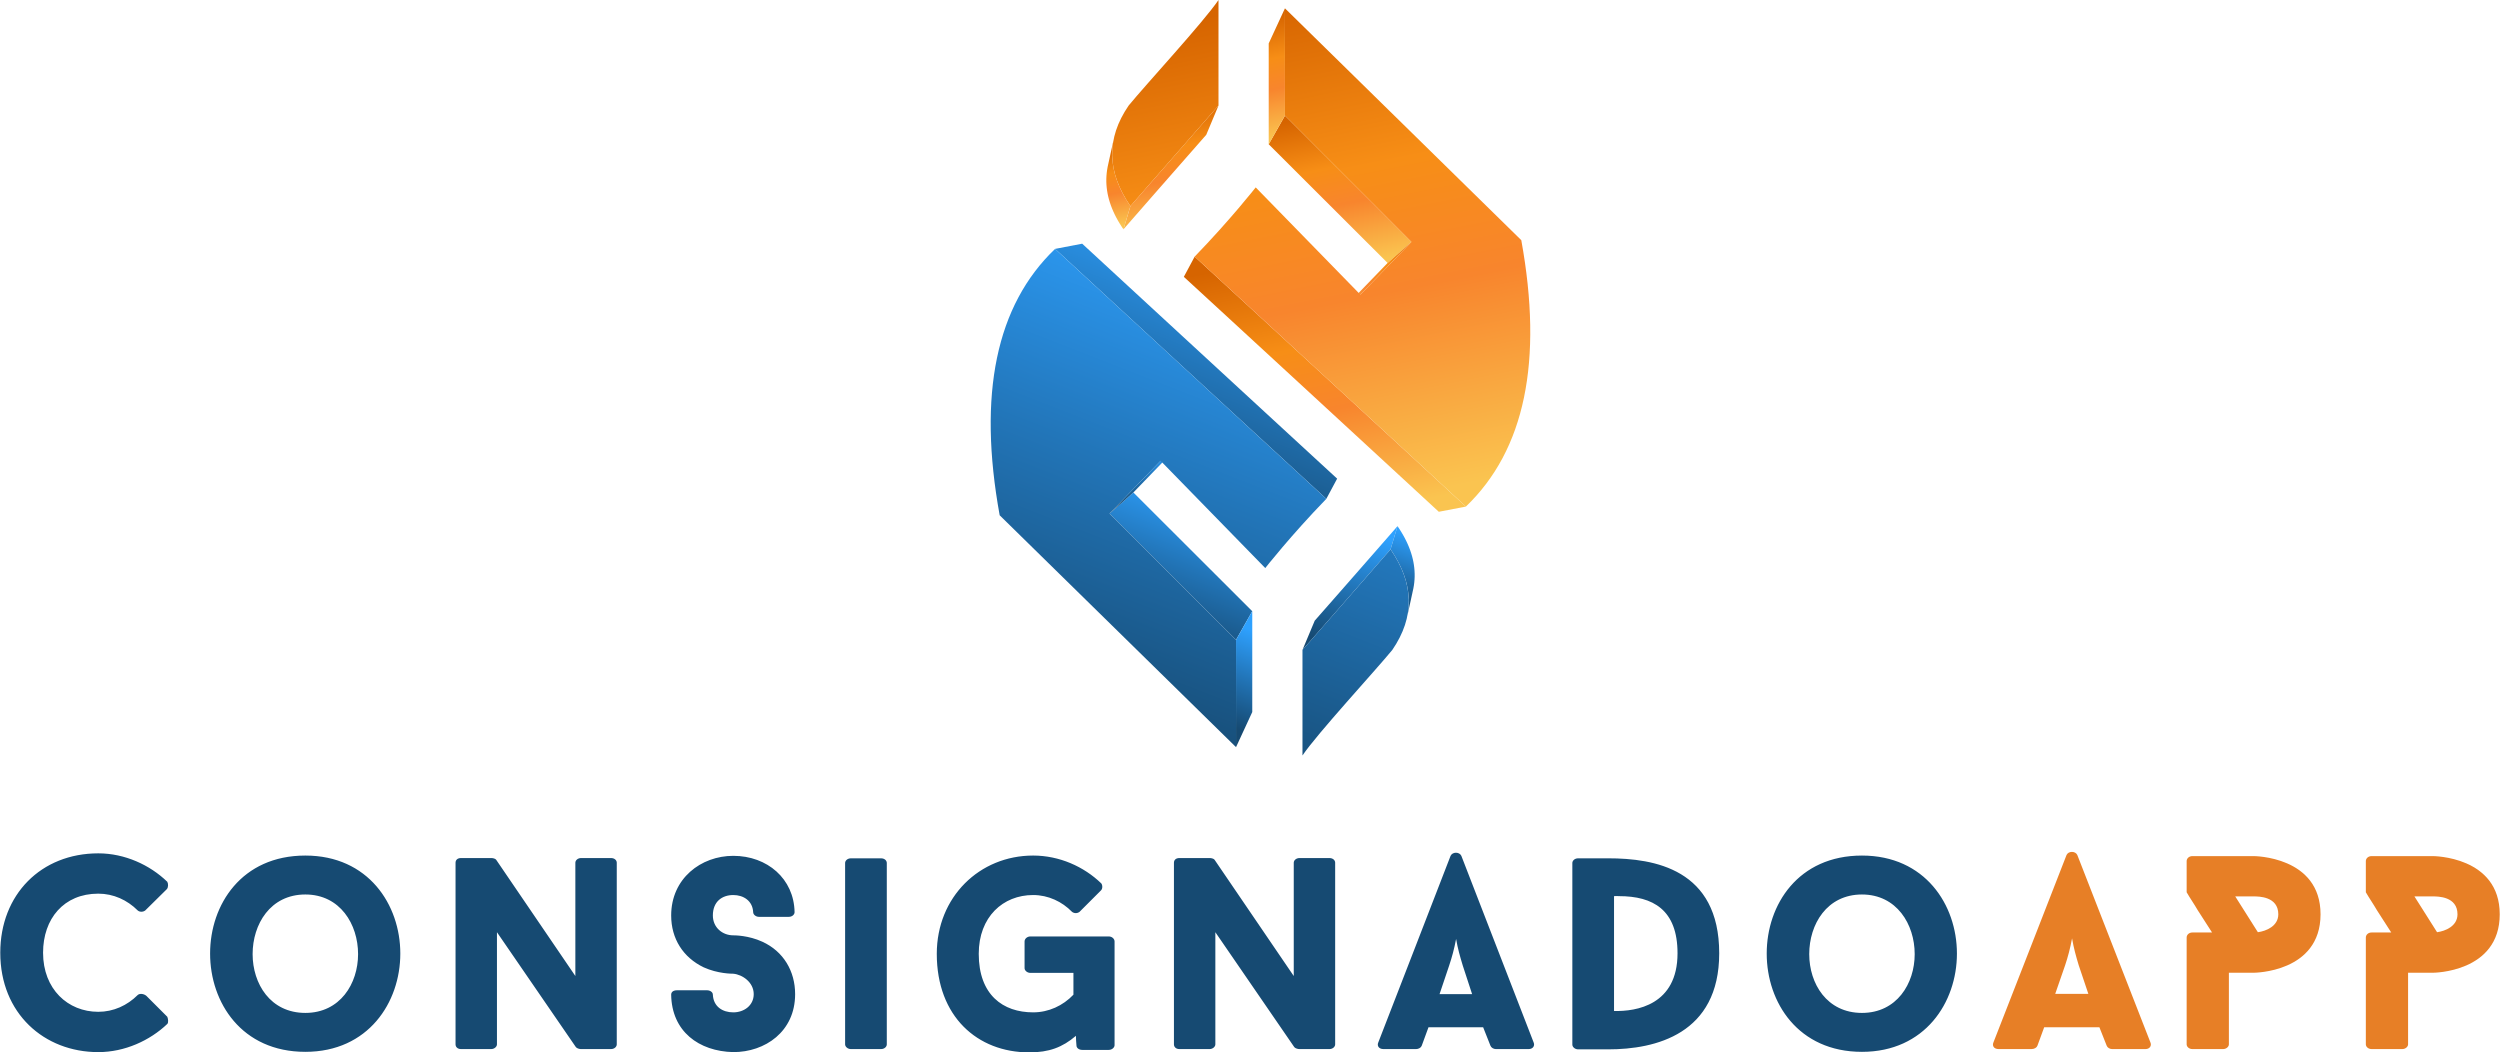 <?xml version="1.0" encoding="UTF-8"?>
<!DOCTYPE svg PUBLIC "-//W3C//DTD SVG 1.1//EN" "http://www.w3.org/Graphics/SVG/1.1/DTD/svg11.dtd">
<!-- Creator: CorelDRAW -->
<svg xmlns="http://www.w3.org/2000/svg" xml:space="preserve" width="2157px" height="908px" style="shape-rendering:geometricPrecision; text-rendering:geometricPrecision; image-rendering:optimizeQuality; fill-rule:evenodd; clip-rule:evenodd"
viewBox="0 0 2162.21 910.392"
 xmlns:xlink="http://www.w3.org/1999/xlink">
 <defs>
  <style type="text/css">
   <![CDATA[
    .fil0 {fill:#164A72;fill-rule:nonzero}
    .fil1 {fill:#E77F26;fill-rule:nonzero}
    .fil10 {fill:url(#id0)}
    .fil15 {fill:url(#id1)}
    .fil9 {fill:url(#id2)}
    .fil12 {fill:url(#id3)}
    .fil11 {fill:url(#id4)}
    .fil14 {fill:url(#id5)}
    .fil13 {fill:url(#id6)}
    .fil8 {fill:url(#id7)}
    .fil6 {fill:url(#id8)}
    .fil7 {fill:url(#id9)}
    .fil4 {fill:url(#id10)}
    .fil2 {fill:url(#id11)}
    .fil3 {fill:url(#id12)}
    .fil5 {fill:url(#id13)}
   ]]>
  </style>
  <linearGradient id="id0" gradientUnits="userSpaceOnUse" x1="960.304" y1="125.089" x2="974.17" y2="194.183">
   <stop offset="0" style="stop-color:#D66400"/>
   <stop offset="0.349" style="stop-color:#F78E16"/>
   <stop offset="0.6" style="stop-color:#F8852D"/>
   <stop offset="1" style="stop-color:#FAC450"/>
  </linearGradient>
  <linearGradient id="id1" gradientUnits="userSpaceOnUse" xlink:href="#id0" x1="1099.37" y1="3.057" x2="1186.08" y2="435.173">
  </linearGradient>
  <linearGradient id="id2" gradientUnits="userSpaceOnUse" xlink:href="#id0" x1="1002.25" y1="92.568" x2="1023.23" y2="197.112">
  </linearGradient>
  <linearGradient id="id3" gradientUnits="userSpaceOnUse" xlink:href="#id0" x1="1093.99" y1="14.532" x2="1114.65" y2="117.471">
  </linearGradient>
  <linearGradient id="id4" gradientUnits="userSpaceOnUse" xlink:href="#id0" x1="1145.99" y1="98.791" x2="1172.06" y2="228.713">
  </linearGradient>
  <linearGradient id="id5" gradientUnits="userSpaceOnUse" xlink:href="#id0" x1="1183.35" y1="208.226" x2="1196.04" y2="271.447">
  </linearGradient>
  <linearGradient id="id6" gradientUnits="userSpaceOnUse" xlink:href="#id0" x1="1123.31" y1="219.971" x2="1168.42" y2="444.763">
  </linearGradient>
  <linearGradient id="id7" gradientUnits="userSpaceOnUse" x1="959.025" y1="635.535" x2="1116.24" y2="233.305">
   <stop offset="0" style="stop-color:#164A72"/>
   <stop offset="0.51" style="stop-color:#2275B8"/>
   <stop offset="1" style="stop-color:#2EA1FF"/>
  </linearGradient>
  <linearGradient id="id8" gradientUnits="userSpaceOnUse" xlink:href="#id7" x1="991.622" y1="430.847" x2="1077.36" y2="211.49">
  </linearGradient>
  <linearGradient id="id9" gradientUnits="userSpaceOnUse" xlink:href="#id7" x1="979.076" y1="443.338" x2="1002.25" y2="384.056">
  </linearGradient>
  <linearGradient id="id10" gradientUnits="userSpaceOnUse" xlink:href="#id7" x1="997.498" y1="550.765" x2="1045.17" y2="428.8">
  </linearGradient>
  <linearGradient id="id11" gradientUnits="userSpaceOnUse" xlink:href="#id7" x1="1148.73" y1="557.002" x2="1186.49" y2="460.387">
  </linearGradient>
  <linearGradient id="id12" gradientUnits="userSpaceOnUse" xlink:href="#id7" x1="1201.38" y1="523.938" x2="1224.86" y2="463.858">
  </linearGradient>
  <linearGradient id="id13" gradientUnits="userSpaceOnUse" xlink:href="#id7" x1="1060.69" y1="626.799" x2="1091.39" y2="548.266">
  </linearGradient>
 </defs>
 <g id="Camada_x0020_1">
  <g id="_10172728">
   <path id="_10172632" class="fil0" d="M84.781 875.287c-26.27,0 -47.763,-19.583 -47.763,-51.107 0,-29.374 17.91,-51.107 47.763,-51.107 13.135,0 25.076,5.492 34.151,14.568 1.673,1.433 4.538,1.433 6.449,0l18.628 -18.389c1.432,-1.433 1.432,-4.776 0.477,-6.449 -15.045,-14.568 -36.777,-24.597 -59.704,-24.597 -49.436,0 -84.781,35.583 -84.781,85.974 0,52.54 37.973,85.975 84.781,85.975 22.927,0 44.659,-10.031 59.704,-24.36 1.194,-1.193 0.717,-4.537 0,-6.208l-18.149 -18.151c-2.389,-1.91 -5.731,-2.15 -7.404,-0.716 -9.074,9.075 -21.015,14.568 -34.151,14.568zm179.129 -135.17c-55.166,0 -82.392,42.509 -82.392,84.779 0,42.271 27.226,85.02 82.392,85.02 54.451,0 82.154,-42.749 82.154,-85.02 0,-42.271 -27.703,-84.779 -82.154,-84.779zm0 136.126c-30.33,0 -45.614,-25.314 -45.614,-50.868 0,-25.793 15.284,-51.585 45.614,-51.585 30.092,0 45.615,25.793 45.615,51.585 0,25.553 -15.523,50.868 -45.615,50.868zm269.403 -129.917c0,-2.15 -1.91,-4.06 -5.015,-4.06l-25.793 0c-2.866,0 -5.014,1.91 -5.014,4.06l0 97.995 -68.542 -100.622c-0.716,-0.955 -2.866,-1.433 -4.06,-1.433l-26.27 0c-3.343,0 -4.776,1.91 -4.776,4.06l0 157.142c0,1.91 1.433,4.06 4.776,4.06l26.032 0c2.866,0 5.015,-2.15 5.015,-4.06l0 -97.039 68.301 99.428c0.955,1.194 3.344,1.671 4.299,1.671l26.03 0c3.105,0 5.015,-2.15 5.015,-4.06l0 -157.142zm100.798 163.83c27.464,0 53.495,-17.672 53.495,-50.152 0,-19.822 -10.029,-37.017 -28.419,-45.376 -11.941,-5.494 -23.881,-5.494 -25.075,-5.494 -9.314,0 -17.672,-6.687 -17.672,-17.194 0,-11.941 7.881,-17.672 17.672,-17.672 8.836,0 16.717,5.015 17.194,14.807 0,2.15 2.389,4.06 5.015,4.06l25.793 0c2.866,0 5.015,-1.91 5.015,-4.06 -0.478,-28.897 -23.643,-48.719 -53.017,-48.719 -27.942,0 -53.734,19.583 -53.734,51.585 0,20.06 10.268,36.3 28.18,44.897 12.179,5.494 24.12,5.494 25.553,5.494 7.881,0.716 17.672,7.403 17.672,17.672 0,9.791 -8.359,15.762 -17.672,15.762 -9.314,0 -17.195,-5.015 -17.672,-15.285 0,-2.388 -2.627,-3.821 -5.015,-3.821l-26.032 0c-3.104,0 -5.014,1.433 -5.014,3.821 0.477,31.763 23.881,48.957 53.734,49.675zm96.737 -6.688c0,1.91 2.15,4.06 5.015,4.06l26.032 0c3.105,0 5.015,-2.15 5.015,-4.06l0 -156.903c0,-2.15 -1.91,-4.06 -5.015,-4.06l-26.032 0c-2.866,0 -5.015,1.91 -5.015,4.06l0 156.903zm160.263 -93.378c-2.866,0 -5.014,2.15 -5.014,4.299l0 23.165c0,1.91 2.148,4.06 5.014,4.06l37.257 0 0 18.867c-9.075,9.552 -21.495,15.285 -34.868,15.285 -26.03,0 -47.047,-15.046 -47.047,-50.63 0,-32.001 21.016,-50.868 47.047,-50.868 13.135,0 25.076,5.731 33.674,14.568 1.91,1.433 4.537,1.433 6.448,0l18.389 -18.389c1.673,-1.433 1.673,-4.538 0.478,-6.21 -15.046,-14.568 -36.3,-24.12 -58.988,-24.12 -46.331,0 -83.347,35.822 -83.347,85.019 0,54.212 35.106,85.258 80.003,85.258 16.956,0 28.658,-4.298 40.36,-14.329 0,4.537 0.239,3.582 0.478,8.358 0,2.15 2.15,3.822 5.015,3.822l22.926 0c2.867,0 5.015,-2.15 5.015,-4.06l0 -89.796c0,-2.15 -2.148,-4.299 -5.015,-4.299l-67.824 0zm263.672 -63.764c0,-2.15 -1.91,-4.06 -5.015,-4.06l-25.793 0c-2.866,0 -5.014,1.91 -5.014,4.06l0 97.995 -68.542 -100.622c-0.716,-0.955 -2.866,-1.433 -4.06,-1.433l-26.27 0c-3.343,0 -4.776,1.91 -4.776,4.06l0 157.142c0,1.91 1.433,4.06 4.776,4.06l26.032 0c2.866,0 5.015,-2.15 5.015,-4.06l0 -97.039 68.301 99.428c0.955,1.194 3.344,1.671 4.299,1.671l26.03 0c3.105,0 5.015,-2.15 5.015,-4.06l0 -157.142zm134.472 158.616l0 -0.239c0.477,1.631 2.627,2.825 4.537,2.825l28.419 0c3.582,0 5.492,-2.825 4.299,-5.652l-62.571 -161.52c-1.671,-3.582 -7.642,-3.582 -9.313,0 -20.3,52.301 -42.271,109.379 -62.571,161.52 -1.193,2.827 0.478,5.652 4.538,5.652l28.18 0c2.15,0 4.299,-1.194 4.776,-2.825l0 0.239 5.971 -16.28 47.286 0 6.449 16.28zm-35.823 -69.775c2.389,-7.165 4.299,-14.091 5.971,-22.927 1.433,8.359 3.344,15.046 5.731,22.927l8.12 24.837 -28.18 0 8.358 -24.837zm111.544 -92.662c-2.866,0 -5.015,1.91 -5.015,4.06l0 157.142c0,1.91 2.15,4.06 5.015,4.06l26.032 0c40.837,0 96.004,-13.135 96.004,-83.108 0,-72.84 -56.122,-82.154 -96.004,-82.154l-26.032 0zm31.047 32.718c2.388,-0.239 2.15,0 4.298,0 29.374,0 50.63,11.702 50.63,49.436 0,44.897 -35.823,50.39 -54.928,49.913l0 -99.348zm214.474 -35.106c-55.166,0 -82.392,42.509 -82.392,84.779 0,42.271 27.226,85.02 82.392,85.02 54.451,0 82.154,-42.749 82.154,-85.02 0,-42.271 -27.703,-84.779 -82.154,-84.779zm0 136.126c-30.33,0 -45.614,-25.314 -45.614,-50.868 0,-25.793 15.284,-51.585 45.614,-51.585 30.092,0 45.615,25.793 45.615,51.585 0,25.553 -15.523,50.868 -45.615,50.868z"/>
   <path id="_10172752" class="fil1" d="M1822.34 904.94l0 -0.239c0.477,1.631 2.627,2.825 4.537,2.825l28.897 0c3.582,0 5.492,-2.825 4.298,-5.652l-63.286 -162.237c-1.673,-3.582 -7.643,-3.582 -9.314,0 -20.538,52.54 -42.748,109.856 -63.287,162.237 -1.193,2.827 0.478,5.652 4.538,5.652l28.419 0c2.389,0 4.537,-1.194 5.015,-2.825l0 0.239 5.971 -16.28 47.763 0 6.449 16.28zm-36.062 -70.014c2.389,-7.165 4.299,-14.329 5.971,-23.165 1.433,8.358 3.344,15.284 5.731,23.165l8.359 24.837 -28.658 0 8.597 -24.837zm163.129 -94.333l-53.017 0c-3.105,0 -5.015,2.15 -5.015,4.299l0 26.986c2.866,5.015 6.687,10.469 9.552,15.484 4.299,6.448 8.12,12.856 12.419,19.305l-16.956 0c-3.105,0 -5.015,2.148 -5.015,4.298l0 92.502c0,1.91 1.91,4.06 5.015,4.06l26.509 0c2.866,0 5.015,-2.15 5.015,-4.06l0 -61.973 21.493 0c0,0 57.794,0 57.794,-50.55 0,-50.351 -57.794,-50.351 -57.794,-50.351zm0 34.868c4.299,0 21.254,0 21.254,15.483 0,10.229 -10.508,14.529 -17.672,15.484l-19.583 -30.966 16.001 0zm155.009 -34.868l-53.017 0c-3.105,0 -5.015,2.15 -5.015,4.299l0 26.986c2.866,5.015 6.687,10.469 9.552,15.484 4.299,6.448 8.12,12.856 12.419,19.305l-16.956 0c-3.105,0 -5.015,2.148 -5.015,4.298l0 92.502c0,1.91 1.91,4.06 5.015,4.06l26.509 0c2.866,0 5.015,-2.15 5.015,-4.06l0 -61.973 21.493 0c0,0 57.794,0 57.794,-50.55 0,-50.351 -57.794,-50.351 -57.794,-50.351zm0 34.868c4.299,0 21.254,0 21.254,15.483 0,10.229 -10.508,14.529 -17.672,15.484l-19.583 -30.966 16.001 0z"/>
  </g>
  <g id="_10172464">
   <g>
    <polygon id="_10173976" class="fil2" points="1126.5,562.236 1137.1,536.928 1141.09,532.381 1145,527.934 1148.81,523.586 1152.54,519.344 1156.17,515.208 1159.7,511.184 1163.13,507.271 1166.45,503.478 1169.68,499.8 1172.79,496.247 1175.79,492.819 1178.68,489.518 1181.45,486.351 1184.11,483.316 1186.65,480.419 1189.06,477.665 1191.34,475.051 1193.5,472.586 1195.52,470.268 1197.41,468.106 1199.17,466.098 1200.78,464.249 1202.26,462.562 1203.59,461.039 1204.77,459.685 1205.8,458.5 1206.68,457.49 1207.41,456.656 1207.98,456.003 1208.39,455.532 1208.64,455.248 1208.72,455.152 1202.7,475.242 1202.61,475.344 1202.34,475.647 1201.91,476.146 1201.3,476.842 1200.53,477.729 1199.59,478.804 1198.49,480.063 1197.23,481.504 1195.82,483.124 1194.25,484.919 1192.53,486.886 1190.66,489.022 1188.65,491.324 1186.5,493.787 1184.2,496.411 1181.77,499.19 1179.21,502.121 1176.51,505.204 1173.69,508.431 1170.74,511.801 1167.66,515.311 1164.47,518.959 1161.16,522.739 1157.73,526.651 1154.19,530.687 1150.54,534.849 1146.78,539.132 1142.92,543.53 1138.97,548.045 1134.91,552.668 1130.75,557.4 "/>
    <polygon id="_10173952" class="fil3" points="1202.7,475.242 1208.72,455.152 1210.47,457.764 1212.1,460.369 1213.63,462.969 1215.05,465.565 1216.36,468.156 1217.56,470.743 1218.65,473.327 1219.63,475.904 1220.5,478.479 1221.27,481.048 1221.92,483.615 1222.47,486.179 1222.9,488.738 1223.22,491.295 1223.44,493.848 1223.54,496.398 1223.54,498.945 1223.42,501.49 1223.19,504.034 1222.86,506.573 1222.41,509.112 1217.26,532.645 1217.73,529.945 1218.09,527.243 1218.33,524.538 1218.46,521.831 1218.46,519.12 1218.35,516.407 1218.12,513.692 1217.78,510.972 1217.32,508.248 1216.74,505.522 1216.04,502.791 1215.23,500.057 1214.3,497.318 1213.26,494.576 1212.1,491.828 1210.82,489.077 1209.43,486.319 1207.92,483.559 1206.29,480.791 1204.55,478.019 "/>
    <polygon id="_10172992" class="fil4" points="959.601,444.268 980.214,426.037 986.543,432.356 992.668,438.474 998.594,444.39 1004.32,450.109 1009.84,455.626 1015.17,460.941 1020.29,466.057 1025.21,470.971 1029.93,475.685 1034.45,480.198 1038.77,484.51 1042.89,488.621 1046.81,492.533 1050.52,496.245 1054.04,499.756 1057.35,503.066 1060.47,506.174 1063.38,509.082 1066.09,511.792 1068.6,514.298 1070.91,516.605 1073.02,518.712 1074.93,520.618 1076.64,522.323 1078.14,523.827 1079.45,525.13 1080.55,526.233 1081.46,527.136 1082.16,527.839 1082.66,528.339 1082.96,528.642 1083.06,528.741 1069.02,553.528 1068.91,553.421 1068.59,553.1 1068.06,552.568 1067.31,551.82 1066.34,550.86 1065.17,549.687 1063.78,548.299 1062.18,546.699 1060.36,544.886 1058.33,542.858 1056.09,540.617 1053.63,538.162 1050.96,535.497 1048.07,532.615 1044.97,529.52 1041.66,526.213 1038.14,522.691 1034.4,518.958 1030.44,515.009 1026.28,510.847 1021.89,506.474 1017.3,501.886 1012.49,497.083 1007.47,492.069 1002.23,486.841 996.785,481.4 991.121,475.745 985.245,469.875 979.154,463.793 972.85,457.498 966.332,450.991 "/>
    <polygon id="_10173136" class="fil5" points="1069.02,553.528 1083.06,528.741 1083.06,534.108 1083.06,539.304 1083.06,544.329 1083.06,549.185 1083.06,553.871 1083.06,558.384 1083.06,562.73 1083.06,566.903 1083.06,570.908 1083.06,574.742 1083.06,578.403 1083.06,581.897 1083.06,585.219 1083.06,588.37 1083.06,591.351 1083.06,594.164 1083.06,596.805 1083.06,599.275 1083.06,601.575 1083.06,603.704 1083.06,605.663 1083.06,607.452 1083.06,609.071 1083.06,610.518 1083.06,611.796 1083.06,612.904 1083.06,613.841 1083.06,614.607 1083.06,615.204 1083.06,615.63 1083.06,615.884 1083.06,615.971 1069.02,646.325 1069.02,646.234 1069.02,645.962 1069.02,645.51 1069.02,644.874 1069.02,644.059 1069.02,643.062 1069.02,641.884 1069.02,640.524 1069.02,638.984 1069.02,637.262 1069.02,635.36 1069.02,633.275 1069.02,631.01 1069.02,628.563 1069.02,625.935 1069.02,623.125 1069.02,620.135 1069.02,616.963 1069.02,613.611 1069.02,610.076 1069.02,606.36 1069.02,602.464 1069.02,598.385 1069.02,594.126 1069.02,589.686 1069.02,585.064 1069.02,580.261 1069.02,575.277 1069.02,570.111 1069.02,564.764 1069.02,559.237 "/>
    <polygon id="_10173256" class="fil6" points="912.488,215.304 935.928,210.81 949.564,223.389 962.761,235.565 975.519,247.332 987.839,258.694 999.721,269.652 1011.17,280.203 1022.17,290.352 1032.74,300.095 1042.88,309.437 1052.57,318.375 1061.84,326.91 1070.66,335.045 1079.06,342.778 1087.02,350.108 1094.54,357.039 1101.63,363.57 1108.29,369.702 1114.52,375.434 1120.31,380.768 1125.67,385.705 1130.6,390.242 1135.1,394.384 1139.17,398.128 1142.81,401.477 1146.02,404.43 1148.8,406.988 1151.15,409.149 1153.08,410.918 1154.57,412.293 1155.64,413.273 1156.28,413.862 1156.49,414.058 1147.13,431.525 1146.9,431.316 1146.22,430.69 1145.09,429.646 1143.5,428.183 1141.45,426.302 1138.95,424.002 1135.99,421.281 1132.58,418.141 1128.71,414.578 1124.38,410.595 1119.59,406.189 1114.35,401.361 1108.64,396.11 1102.48,390.435 1095.85,384.337 1088.77,377.814 1081.23,370.865 1073.22,363.492 1064.75,355.693 1055.83,347.467 1046.44,338.813 1036.58,329.733 1026.26,320.225 1015.48,310.288 1004.24,299.922 992.527,289.126 980.353,277.901 967.713,266.244 954.606,254.157 941.033,241.637 926.995,228.686 "/>
    <polygon id="_10173328" class="fil7" points="1003.75,398.618 1021.72,383.126 1019.17,385.767 1016.69,388.322 1014.3,390.795 1011.99,393.184 1009.76,395.489 1007.61,397.709 1005.55,399.847 1003.56,401.901 1001.65,403.87 999.832,405.755 998.088,407.557 996.427,409.275 994.846,410.91 993.347,412.46 991.927,413.927 990.59,415.311 989.334,416.609 988.16,417.825 987.064,418.955 986.05,420.004 985.118,420.966 984.266,421.847 983.497,422.644 982.808,423.355 982.2,423.985 981.673,424.529 981.227,424.991 980.861,425.366 980.578,425.661 980.376,425.87 980.255,425.996 980.214,426.037 959.601,444.268 959.645,444.223 959.772,444.09 959.989,443.867 960.29,443.555 960.678,443.155 961.153,442.663 961.714,442.083 962.36,441.414 963.094,440.658 963.913,439.811 964.818,438.873 965.809,437.849 966.888,436.734 968.052,435.532 969.302,434.238 970.639,432.856 972.063,431.384 973.571,429.824 975.167,428.175 976.848,426.436 978.616,424.608 980.47,422.692 982.41,420.686 984.437,418.591 986.55,416.405 988.749,414.132 991.035,411.77 993.406,409.318 995.863,406.777 998.408,404.147 1001.04,401.427 "/>
   </g>
   <path id="_10172488" class="fil8" d="M1126.5 562.236c45.799,-52.131 76.194,-86.994 76.194,-86.994 20.412,29.655 21.129,58.353 1.509,87.001 -14.925,18.227 -64.954,72.405 -77.703,91.291 0,-60.867 0,-91.298 0,-91.298zm-166.901 -117.968c72.944,72.84 109.416,109.259 109.416,109.259 0,61.864 0,92.798 0,92.798 -136.303,-133.71 -204.458,-200.563 -204.458,-200.563 -19.048,-104.806 -3.072,-181.625 47.929,-230.458 157.23,145.066 234.644,216.221 234.644,216.221 -30.931,31.931 -52.825,59.89 -52.825,59.89 -60.368,-61.864 -90.552,-92.796 -90.552,-92.796 -29.436,30.433 -44.154,45.65 -44.154,45.65z"/>
  </g>
  <g id="_10171120">
   <g>
    <polygon id="_10172368" class="fil9" points="1053.85,91.298 1043.26,116.606 1039.26,121.153 1035.36,125.6 1031.54,129.948 1027.82,134.19 1024.19,138.326 1020.66,142.351 1017.23,146.263 1013.9,150.056 1010.68,153.734 1007.57,157.288 1004.57,160.715 1001.67,164.016 998.902,167.183 996.245,170.218 993.711,173.115 991.301,175.869 989.015,178.483 986.86,180.948 984.835,183.266 982.945,185.429 981.19,187.436 979.574,189.285 978.099,190.972 976.771,192.495 975.589,193.849 974.554,195.034 973.672,196.044 972.946,196.878 972.375,197.531 971.964,198.002 971.717,198.286 971.634,198.382 977.66,178.292 977.749,178.19 978.013,177.887 978.45,177.388 979.056,176.692 979.83,175.805 980.767,174.73 981.867,173.471 983.125,172.03 984.54,170.41 986.108,168.615 987.826,166.648 989.692,164.512 991.704,162.21 993.858,159.747 996.152,157.123 998.583,154.344 1001.15,151.413 1003.84,148.331 1006.67,145.103 1009.62,141.733 1012.69,138.223 1015.89,134.575 1019.2,130.795 1022.63,126.883 1026.17,122.847 1029.82,118.685 1033.57,114.402 1037.43,110.004 1041.39,105.489 1045.45,100.866 1049.61,96.135 "/>
    <polygon id="_10171912" class="fil10" points="977.66,178.292 971.634,198.382 969.889,195.77 968.254,193.165 966.727,190.565 965.308,187.969 963.998,185.378 962.798,182.791 961.707,180.207 960.724,177.63 959.852,175.055 959.088,172.486 958.435,169.919 957.89,167.355 957.457,164.796 957.133,162.239 956.917,159.686 956.813,157.136 956.82,154.589 956.936,152.044 957.165,149.5 957.501,146.961 957.948,144.422 963.101,120.889 962.625,123.589 962.266,126.291 962.025,128.996 961.901,131.703 961.894,134.414 962.006,137.127 962.233,139.842 962.579,142.562 963.039,145.286 963.618,148.012 964.314,150.743 965.126,153.477 966.054,156.216 967.099,158.958 968.261,161.706 969.538,164.457 970.931,167.215 972.439,169.975 974.064,172.743 975.805,175.515 "/>
    <polygon id="_10174072" class="fil11" points="1220.76,209.266 1200.14,227.497 1193.81,221.178 1187.69,215.06 1181.76,209.144 1176.04,203.425 1170.51,197.908 1165.19,192.593 1160.07,187.478 1155.15,182.563 1150.42,177.849 1145.9,173.336 1141.59,169.024 1137.47,164.913 1133.55,161.001 1129.83,157.289 1126.32,153.778 1123,150.468 1119.89,147.36 1116.98,144.452 1114.27,141.742 1111.76,139.236 1109.45,136.929 1107.34,134.822 1105.43,132.917 1103.72,131.211 1102.21,129.708 1100.91,128.404 1099.8,127.301 1098.9,126.398 1098.2,125.695 1097.69,125.195 1097.39,124.892 1097.29,124.793 1111.34,100.006 1111.45,100.113 1111.77,100.434 1112.3,100.966 1113.05,101.714 1114.01,102.674 1115.19,103.847 1116.58,105.235 1118.18,106.835 1120,108.649 1122.03,110.676 1124.27,112.917 1126.73,115.372 1129.4,118.038 1132.28,120.919 1135.38,124.014 1138.69,127.321 1142.22,130.843 1145.96,134.576 1149.91,138.525 1154.08,142.687 1158.46,147.06 1163.06,151.648 1167.87,156.451 1172.89,161.465 1178.12,166.693 1183.57,172.135 1189.24,177.789 1195.11,183.659 1201.2,189.741 1207.51,196.036 1214.02,202.544 "/>
    <polygon id="_10174168" class="fil12" points="1111.34,100.006 1097.29,124.793 1097.29,119.426 1097.29,114.23 1097.29,109.205 1097.29,104.349 1097.29,99.663 1097.29,95.15 1097.29,90.804 1097.29,86.631 1097.29,82.626 1097.29,78.792 1097.29,75.131 1097.29,71.637 1097.29,68.316 1097.29,65.165 1097.29,62.183 1097.29,59.37 1097.29,56.73 1097.29,54.259 1097.29,51.959 1097.29,49.83 1097.29,47.871 1097.29,46.082 1097.29,44.463 1097.29,43.017 1097.29,41.738 1097.29,40.63 1097.29,39.693 1097.29,38.927 1097.29,38.33 1097.29,37.904 1097.29,37.65 1097.29,37.563 1111.34,7.209 1111.34,7.3 1111.34,7.572 1111.34,8.024 1111.34,8.66 1111.34,9.475 1111.34,10.472 1111.34,11.65 1111.34,13.01 1111.34,14.55 1111.34,16.272 1111.34,18.174 1111.34,20.259 1111.34,22.524 1111.34,24.971 1111.34,27.599 1111.34,30.409 1111.34,33.399 1111.34,36.571 1111.34,39.923 1111.34,43.458 1111.34,47.174 1111.34,51.07 1111.34,55.149 1111.34,59.408 1111.34,63.848 1111.34,68.471 1111.34,73.273 1111.34,78.257 1111.34,83.423 1111.34,88.77 1111.34,94.297 "/>
    <polygon id="_10174144" class="fil13" points="1267.87,438.23 1244.43,442.724 1230.79,430.145 1217.6,417.969 1204.84,406.202 1192.52,394.84 1180.64,383.882 1169.19,373.331 1158.18,363.182 1147.61,353.439 1137.48,344.097 1127.78,335.159 1118.52,326.624 1109.69,318.489 1101.3,310.756 1093.34,303.426 1085.81,296.495 1078.72,289.964 1072.07,283.832 1065.84,278.1 1060.05,272.766 1054.68,267.829 1049.75,263.292 1045.25,259.15 1041.18,255.406 1037.54,252.057 1034.33,249.104 1031.55,246.546 1029.2,244.385 1027.28,242.616 1025.79,241.241 1024.72,240.261 1024.08,239.672 1023.87,239.476 1033.23,222.009 1033.45,222.218 1034.13,222.844 1035.27,223.888 1036.86,225.351 1038.9,227.232 1041.41,229.532 1044.36,232.253 1047.78,235.393 1051.65,238.956 1055.98,242.939 1060.77,247.345 1066.01,252.173 1071.72,257.424 1077.88,263.099 1084.5,269.197 1091.59,275.72 1099.13,282.669 1107.14,290.042 1115.6,297.841 1124.53,306.067 1133.92,314.721 1143.78,323.801 1154.09,333.309 1164.88,343.246 1176.12,353.612 1187.83,364.408 1200,375.633 1212.64,387.29 1225.75,399.377 1239.32,411.897 1253.36,424.848 "/>
    <polygon id="_10174000" class="fil14" points="1176.6,254.916 1158.64,270.408 1161.19,267.767 1163.66,265.212 1166.06,262.739 1168.37,260.35 1170.6,258.046 1172.74,255.825 1174.81,253.687 1176.8,251.634 1178.7,249.664 1180.52,247.779 1182.27,245.977 1183.93,244.259 1185.51,242.624 1187.01,241.074 1188.43,239.607 1189.77,238.223 1191.02,236.925 1192.2,235.709 1193.29,234.579 1194.31,233.53 1195.24,232.568 1196.09,231.687 1196.86,230.891 1197.55,230.179 1198.16,229.549 1198.68,229.005 1199.13,228.543 1199.5,228.168 1199.78,227.873 1199.98,227.664 1200.1,227.538 1200.14,227.497 1220.76,209.266 1220.71,209.311 1220.58,209.444 1220.37,209.667 1220.07,209.979 1219.68,210.38 1219.2,210.871 1218.64,211.451 1218,212.12 1217.26,212.876 1216.44,213.723 1215.54,214.661 1214.55,215.685 1213.47,216.8 1212.3,218.003 1211.05,219.296 1209.72,220.678 1208.29,222.15 1206.79,223.71 1205.19,225.359 1203.51,227.098 1201.74,228.926 1199.89,230.842 1197.95,232.848 1195.92,234.943 1193.81,237.129 1191.61,239.402 1189.32,241.764 1186.95,244.217 1184.49,246.757 1181.95,249.387 1179.32,252.107 "/>
   </g>
   <path id="_10171792" class="fil15" d="M1053.85 91.298c-45.799,52.131 -76.194,86.994 -76.194,86.994 -20.412,-29.655 -21.129,-58.353 -1.509,-87.001 14.925,-18.227 64.954,-72.405 77.703,-91.291 0,60.867 0,91.298 0,91.298zm166.901 117.968c-72.944,-72.84 -109.416,-109.259 -109.416,-109.259 0,-61.864 0,-92.798 0,-92.798 136.303,133.71 204.458,200.563 204.458,200.563 19.048,104.806 3.072,181.625 -47.929,230.458 -157.23,-145.066 -234.644,-216.221 -234.644,-216.221 30.931,-31.931 52.825,-59.89 52.825,-59.89 60.368,61.864 90.552,92.796 90.552,92.796 29.436,-30.433 44.154,-45.65 44.154,-45.65z"/>
  </g>
 </g>
</svg>
